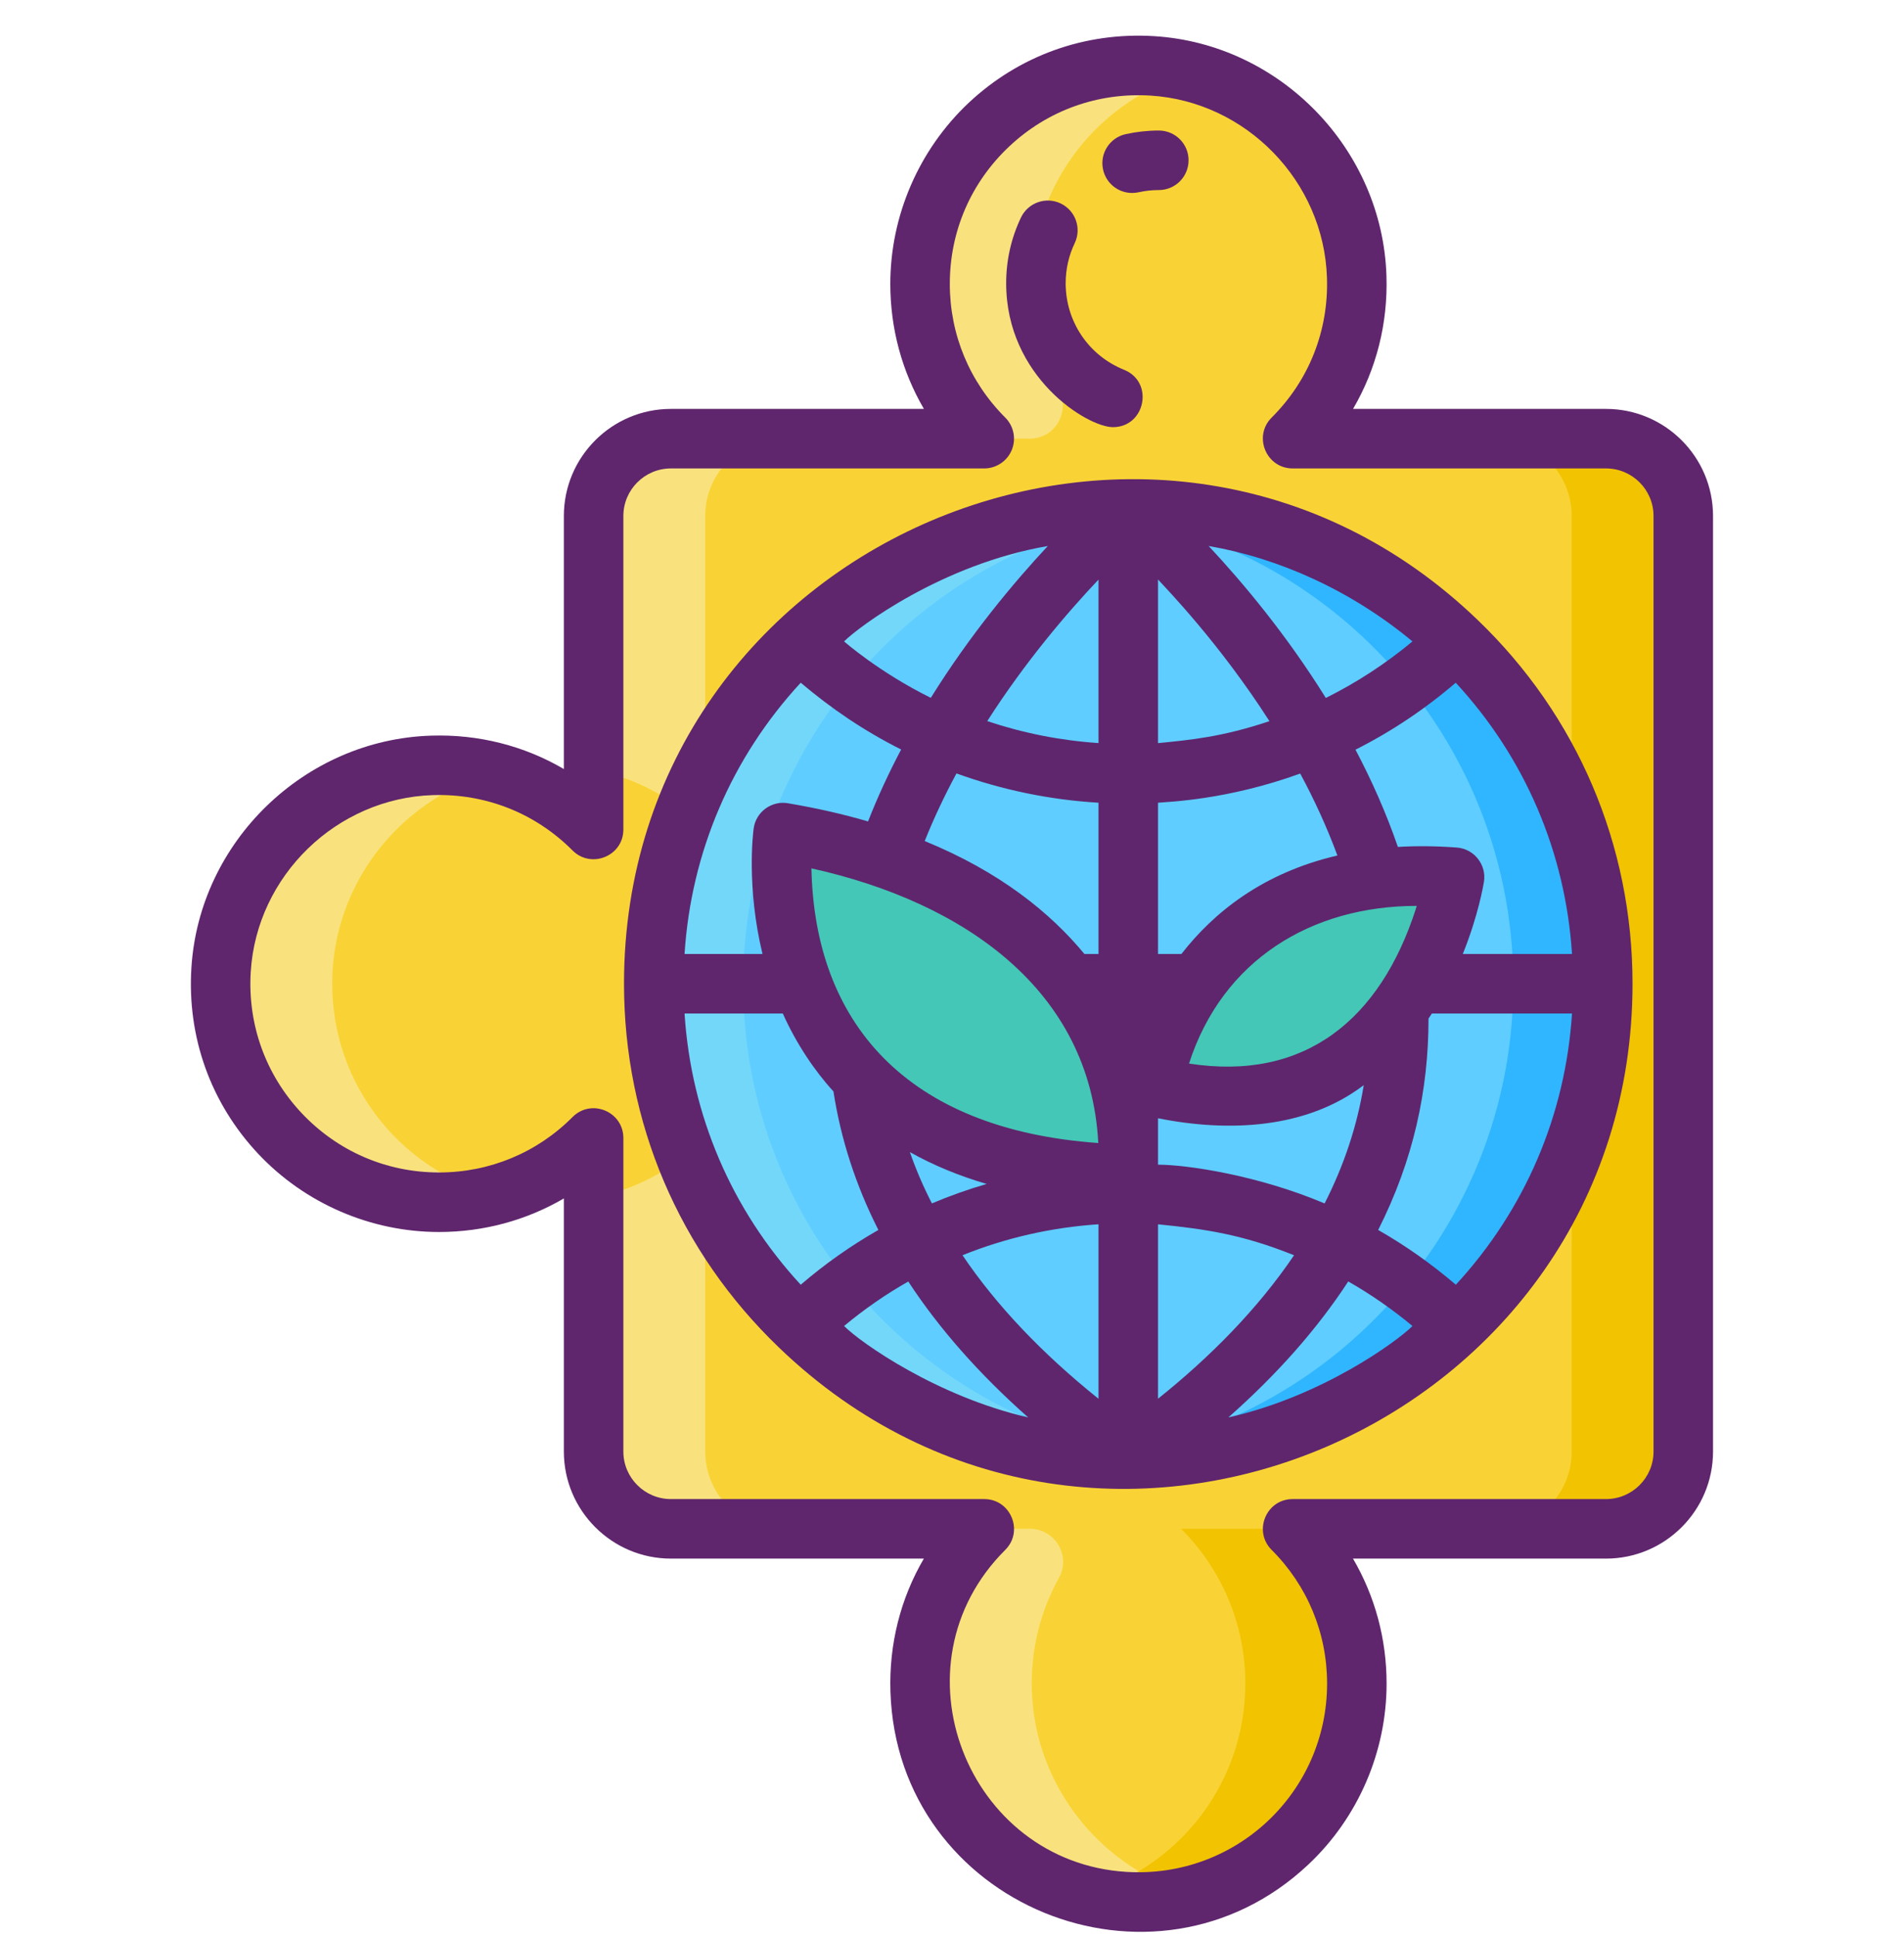 <svg width="60" height="61" viewBox="0 0 60 61" fill="none" xmlns="http://www.w3.org/2000/svg">
<g clip-path="url(#clip0_1194_10868)">
<path d="M50.61 13.817H40.735C42.033 12.523 42.817 10.713 42.754 8.72C42.643 5.208 39.823 2.294 36.315 2.076C32.316 1.828 28.994 4.998 28.994 8.944C28.994 10.848 29.767 12.571 31.017 13.817H21.142C19.798 13.817 18.708 14.907 18.708 16.252V26.126C17.413 24.828 15.603 24.044 13.611 24.107C10.098 24.219 7.184 27.039 6.967 30.547C6.719 34.546 9.889 37.867 13.835 37.867C15.739 37.867 17.462 37.094 18.708 35.845V45.719C18.708 47.064 19.798 48.154 21.142 48.154H31.017C29.719 49.449 28.934 51.258 28.998 53.251C29.11 56.764 31.93 59.677 35.438 59.895C39.437 60.143 42.758 56.972 42.758 53.027C42.758 51.123 41.984 49.4 40.735 48.154H50.61C51.954 48.154 53.044 47.064 53.044 45.719V16.252C53.044 14.907 51.955 13.817 50.61 13.817Z" fill="#F9D335"/>
<path d="M10.482 30.546C10.271 33.928 12.507 36.824 15.589 37.638C15.029 37.788 14.439 37.865 13.834 37.865C9.889 37.865 6.718 34.544 6.967 30.546C7.185 27.037 10.098 24.217 13.611 24.105C14.303 24.084 14.971 24.163 15.604 24.33C12.805 25.073 10.668 27.56 10.482 30.546Z" fill="#F9E27D"/>
<path d="M24.655 48.153H21.14C19.797 48.153 18.707 47.063 18.707 45.718V37.73C20.066 37.461 21.28 36.788 22.223 35.844V45.718C22.223 47.063 23.312 48.153 24.655 48.153Z" fill="#F9E27D"/>
<path d="M21.14 13.816H24.655C23.312 13.816 22.223 14.906 22.223 16.252V26.126C21.28 25.181 20.066 24.509 18.707 24.237V16.252C18.707 14.906 19.797 13.816 21.14 13.816Z" fill="#F9E27D"/>
<path d="M37.641 59.681C36.945 59.864 36.204 59.941 35.44 59.895C31.932 59.677 29.112 56.763 29 53.25C28.936 51.258 29.719 49.448 31.018 48.152H32.456C33.247 48.152 33.754 49.001 33.371 49.693C32.789 50.742 32.474 51.957 32.516 53.25C32.614 56.311 34.768 58.917 37.641 59.681Z" fill="#F9E27D"/>
<path d="M31.015 13.816C29.766 12.569 28.992 10.847 28.992 8.944C28.992 4.997 32.313 1.826 36.314 2.074C36.764 2.102 37.205 2.175 37.629 2.287C34.681 3.066 32.508 5.752 32.508 8.944C32.508 10.143 32.815 11.271 33.355 12.253C33.742 12.956 33.254 13.816 32.452 13.816H31.015Z" fill="#F9E27D"/>
<path d="M40.737 48.152C41.986 49.399 42.759 51.122 42.759 53.025C42.759 56.972 39.438 60.141 35.44 59.895C34.99 59.866 34.549 59.794 34.125 59.681C37.071 58.901 39.244 56.217 39.244 53.025C39.244 51.122 38.47 49.399 37.221 48.152H40.737Z" fill="#F2C300"/>
<path d="M53.044 16.252V45.717C53.044 47.062 51.955 48.152 50.609 48.152H47.094C48.439 48.152 49.529 47.062 49.529 45.717V16.252C49.529 14.906 48.439 13.816 47.094 13.816H50.609C51.955 13.816 53.044 14.906 53.044 16.252Z" fill="#F2C300"/>
<path d="M50.508 30.985C50.508 35.221 48.747 39.046 45.915 41.766C43.229 44.35 39.577 45.938 35.555 45.938C31.533 45.938 27.881 44.35 25.195 41.766C22.363 39.046 20.602 35.221 20.602 30.985C20.602 26.748 22.363 22.923 25.195 20.203C27.881 17.619 31.533 16.031 35.555 16.031C39.577 16.031 43.229 17.619 45.915 20.203C48.747 22.923 50.508 26.748 50.508 30.985Z" fill="#5FCDFF"/>
<path d="M28.012 41.766C30.382 44.046 33.501 45.549 36.964 45.872C36.5 45.915 36.03 45.938 35.555 45.938C31.532 45.938 27.881 44.35 25.194 41.767C22.362 39.046 20.602 35.22 20.602 30.985C20.602 26.749 22.362 22.924 25.194 20.203C27.881 17.619 31.532 16.031 35.555 16.031C36.03 16.031 36.5 16.054 36.964 16.097C33.501 16.42 30.382 17.924 28.012 20.203C25.181 22.924 23.42 26.75 23.42 30.985C23.42 35.22 25.181 39.046 28.012 41.766Z" fill="#73D7F9"/>
<path d="M50.507 30.985C50.507 35.221 48.745 39.046 45.913 41.767C43.228 44.351 39.575 45.938 35.554 45.938C35.078 45.938 34.609 45.916 34.145 45.873C37.606 45.549 40.727 44.046 43.094 41.767C45.926 39.046 47.689 35.22 47.689 30.985C47.689 26.75 45.926 22.924 43.094 20.203C40.727 17.924 37.606 16.42 34.145 16.097C34.609 16.054 35.078 16.031 35.554 16.031C39.575 16.031 43.228 17.619 45.913 20.203C48.745 22.924 50.507 26.75 50.507 30.985Z" fill="#30B6FF"/>
<path d="M36.328 34.221C36.328 34.221 37.345 27.009 45.837 27.63C45.837 27.63 44.489 36.273 36.328 34.221Z" fill="#44C7B6"/>
<path d="M35.53 36.984C35.53 36.984 36.592 28.242 24.678 26.225C24.678 26.225 23.274 36.71 35.53 36.984Z" fill="#44C7B6"/>
<path d="M19.664 30.983C19.664 35.35 21.396 39.418 24.544 42.439C34.662 52.175 51.445 44.877 51.445 30.983C51.445 26.619 49.711 22.548 46.566 19.527C36.515 9.865 19.664 17.032 19.664 30.983ZM33.019 17.197C31.941 18.353 30.57 19.991 29.332 21.979C27.699 21.172 26.599 20.202 26.599 20.202C27.054 19.747 29.676 17.774 33.019 17.197ZM25.233 21.503C26.201 22.321 27.207 23.007 28.397 23.607C28.015 24.329 27.663 25.086 27.354 25.872C26.583 25.646 25.744 25.454 24.834 25.3C24.32 25.208 23.818 25.569 23.749 26.099C23.733 26.214 23.517 27.936 24.028 30.046H21.572C21.778 26.842 23.053 23.863 25.233 21.503ZM25.57 27.35C30.398 28.42 34.358 31.196 34.61 36.001C28.536 35.57 25.669 32.184 25.57 27.35ZM31.092 37.29C30.506 37.459 29.93 37.665 29.367 37.902C29.093 37.37 28.863 36.833 28.673 36.287C29.407 36.7 30.213 37.032 31.092 37.29ZM21.572 31.921H24.668C25.096 32.876 25.676 33.737 26.264 34.375C26.496 35.879 26.967 37.335 27.68 38.739C26.817 39.231 25.997 39.807 25.233 40.464C23.053 38.103 21.778 35.125 21.572 31.921ZM26.599 41.764C27.234 41.235 27.912 40.766 28.622 40.363C29.599 41.853 30.86 43.281 32.4 44.643C29.537 43.986 27.134 42.3 26.599 41.764ZM34.617 44.056C32.829 42.622 31.397 41.113 30.331 39.535C31.685 38.989 33.131 38.659 34.617 38.56V44.056ZM34.617 30.046H34.172C33.108 28.757 31.516 27.46 29.14 26.49C29.435 25.752 29.775 25.039 30.141 24.36C31.572 24.878 33.082 25.192 34.617 25.283V30.046ZM34.617 23.404C33.417 23.324 32.238 23.089 31.111 22.712C32.311 20.837 33.628 19.3 34.617 18.255V23.404ZM44.51 20.202C43.666 20.905 42.75 21.5 41.78 21.983C40.542 19.993 39.169 18.353 38.088 17.197C40.297 17.578 42.571 18.592 44.51 20.202ZM36.492 18.252C36.761 18.548 38.432 20.261 40.003 22.714C38.5 23.217 37.5 23.305 36.492 23.406V18.252ZM36.492 25.283C36.808 25.252 38.655 25.204 40.973 24.364C41.414 25.18 41.812 26.045 42.145 26.945C39.792 27.491 38.243 28.743 37.23 30.046H36.492V25.283ZM44.646 28.532C44.634 28.564 44.625 28.6 44.613 28.635V28.639C43.49 32.107 41.121 34.066 37.469 33.498C38.525 30.228 41.336 28.532 44.646 28.532ZM36.492 35.221C38.737 35.67 41.178 35.547 42.975 34.178C42.769 35.455 42.356 36.697 41.742 37.904C39.632 37.009 37.382 36.683 36.492 36.683C36.492 36.554 36.492 35.352 36.492 35.221ZM36.492 44.055V38.561C37.979 38.71 39.142 38.877 40.779 39.536C39.614 41.255 38.108 42.762 36.492 44.055ZM38.709 44.643C40.252 43.281 41.513 41.851 42.487 40.361C43.198 40.766 43.873 41.235 44.51 41.764C44.05 42.228 41.678 43.978 38.709 44.643ZM45.877 40.464C45.11 39.807 44.292 39.231 43.43 38.739C44.542 36.538 45.016 34.341 45.016 32.082C45.052 32.029 45.089 31.975 45.122 31.921H49.538C49.331 35.125 48.056 38.103 45.877 40.464ZM46.097 30.046C46.591 28.822 46.748 27.857 46.763 27.775C46.849 27.24 46.458 26.734 45.905 26.694C45.248 26.645 44.63 26.64 44.051 26.675C43.681 25.6 43.223 24.575 42.715 23.612C43.84 23.045 44.902 22.337 45.874 21.503C48.054 23.86 49.331 26.842 49.538 30.046H46.097Z" fill="#5F266D"/>
<path d="M50.609 12.879H42.638C43.372 11.625 43.738 10.188 43.691 8.69C43.564 4.704 40.351 1.385 36.374 1.139C34.187 1.003 32.11 1.751 30.521 3.243C28.956 4.718 28.056 6.794 28.056 8.943C28.056 10.347 28.424 11.697 29.115 12.879H21.142C19.283 12.879 17.769 14.39 17.769 16.251V24.222C16.517 23.489 15.078 23.121 13.581 23.17C9.594 23.297 6.277 26.51 6.031 30.487C5.895 32.672 6.643 34.751 8.136 36.34C9.608 37.905 11.684 38.803 13.834 38.803C15.24 38.803 16.588 38.435 17.769 37.746V45.719C17.769 47.578 19.283 49.09 21.142 49.09H29.113C28.379 50.343 28.013 51.78 28.06 53.28C28.274 60.006 36.364 63.302 41.23 58.725C42.798 57.251 43.695 55.174 43.695 53.025C43.695 51.621 43.328 50.271 42.636 49.09H50.609C52.468 49.09 53.982 47.578 53.982 45.719V16.251C53.982 14.39 52.468 12.879 50.609 12.879ZM52.107 45.719C52.107 46.544 51.434 47.215 50.609 47.215H40.735C39.903 47.215 39.481 48.224 40.072 48.815C41.199 49.94 41.82 51.436 41.82 53.025C41.82 56.443 38.954 59.171 35.495 58.957C30.48 58.65 28.027 52.453 31.679 48.815C32.27 48.224 31.848 47.215 31.016 47.215H21.142C20.317 47.215 19.644 46.544 19.644 45.719V35.843C19.644 35.013 18.637 34.588 18.043 35.182C16.92 36.309 15.425 36.928 13.834 36.928C12.177 36.928 10.639 36.262 9.502 35.055C8.368 33.846 7.799 32.266 7.902 30.604C8.089 27.581 10.609 25.139 13.639 25.043C15.308 24.991 16.869 25.61 18.043 26.787C18.631 27.374 19.644 26.963 19.644 26.125V16.251C19.644 15.424 20.317 14.754 21.142 14.754H31.016C31.395 14.754 31.738 14.524 31.883 14.175C32.028 13.823 31.946 13.42 31.679 13.153C30.552 12.028 29.931 10.535 29.931 8.943C29.931 7.284 30.596 5.747 31.806 4.61C33.013 3.476 34.597 2.908 36.256 3.011C39.278 3.199 41.72 5.718 41.816 8.749C41.87 10.415 41.251 11.979 40.072 13.153C39.481 13.744 39.903 14.754 40.735 14.754H50.609C51.434 14.754 52.107 15.424 52.107 16.251V45.719Z" fill="#5F266D"/>
<path d="M35.072 13.454C36.094 13.454 36.378 12.032 35.422 11.647C34.304 11.197 33.582 10.127 33.582 8.922C33.582 8.479 33.678 8.054 33.867 7.658C34.09 7.191 33.892 6.631 33.424 6.408C32.957 6.185 32.398 6.383 32.174 6.85C31.864 7.5 31.707 8.197 31.707 8.921C31.707 11.88 34.266 13.454 35.072 13.454Z" fill="#5F266D"/>
<path d="M35.675 6.078C35.742 6.078 35.81 6.071 35.879 6.056C36.087 6.01 36.301 5.986 36.516 5.986H36.518C37.035 5.986 37.455 5.567 37.455 5.049C37.456 4.531 37.036 4.112 36.518 4.111C36.518 4.111 36.517 4.111 36.516 4.111C36.165 4.111 35.814 4.15 35.473 4.225C34.968 4.337 34.648 4.838 34.761 5.343C34.858 5.781 35.245 6.078 35.675 6.078Z" fill="#5F266D"/>
</g>
<defs>
<clipPath id="clip0_1194_10868">
<rect width="60" height="60" fill="white" transform="translate(0 0.984)"/>
</clipPath>
</defs>
</svg>
